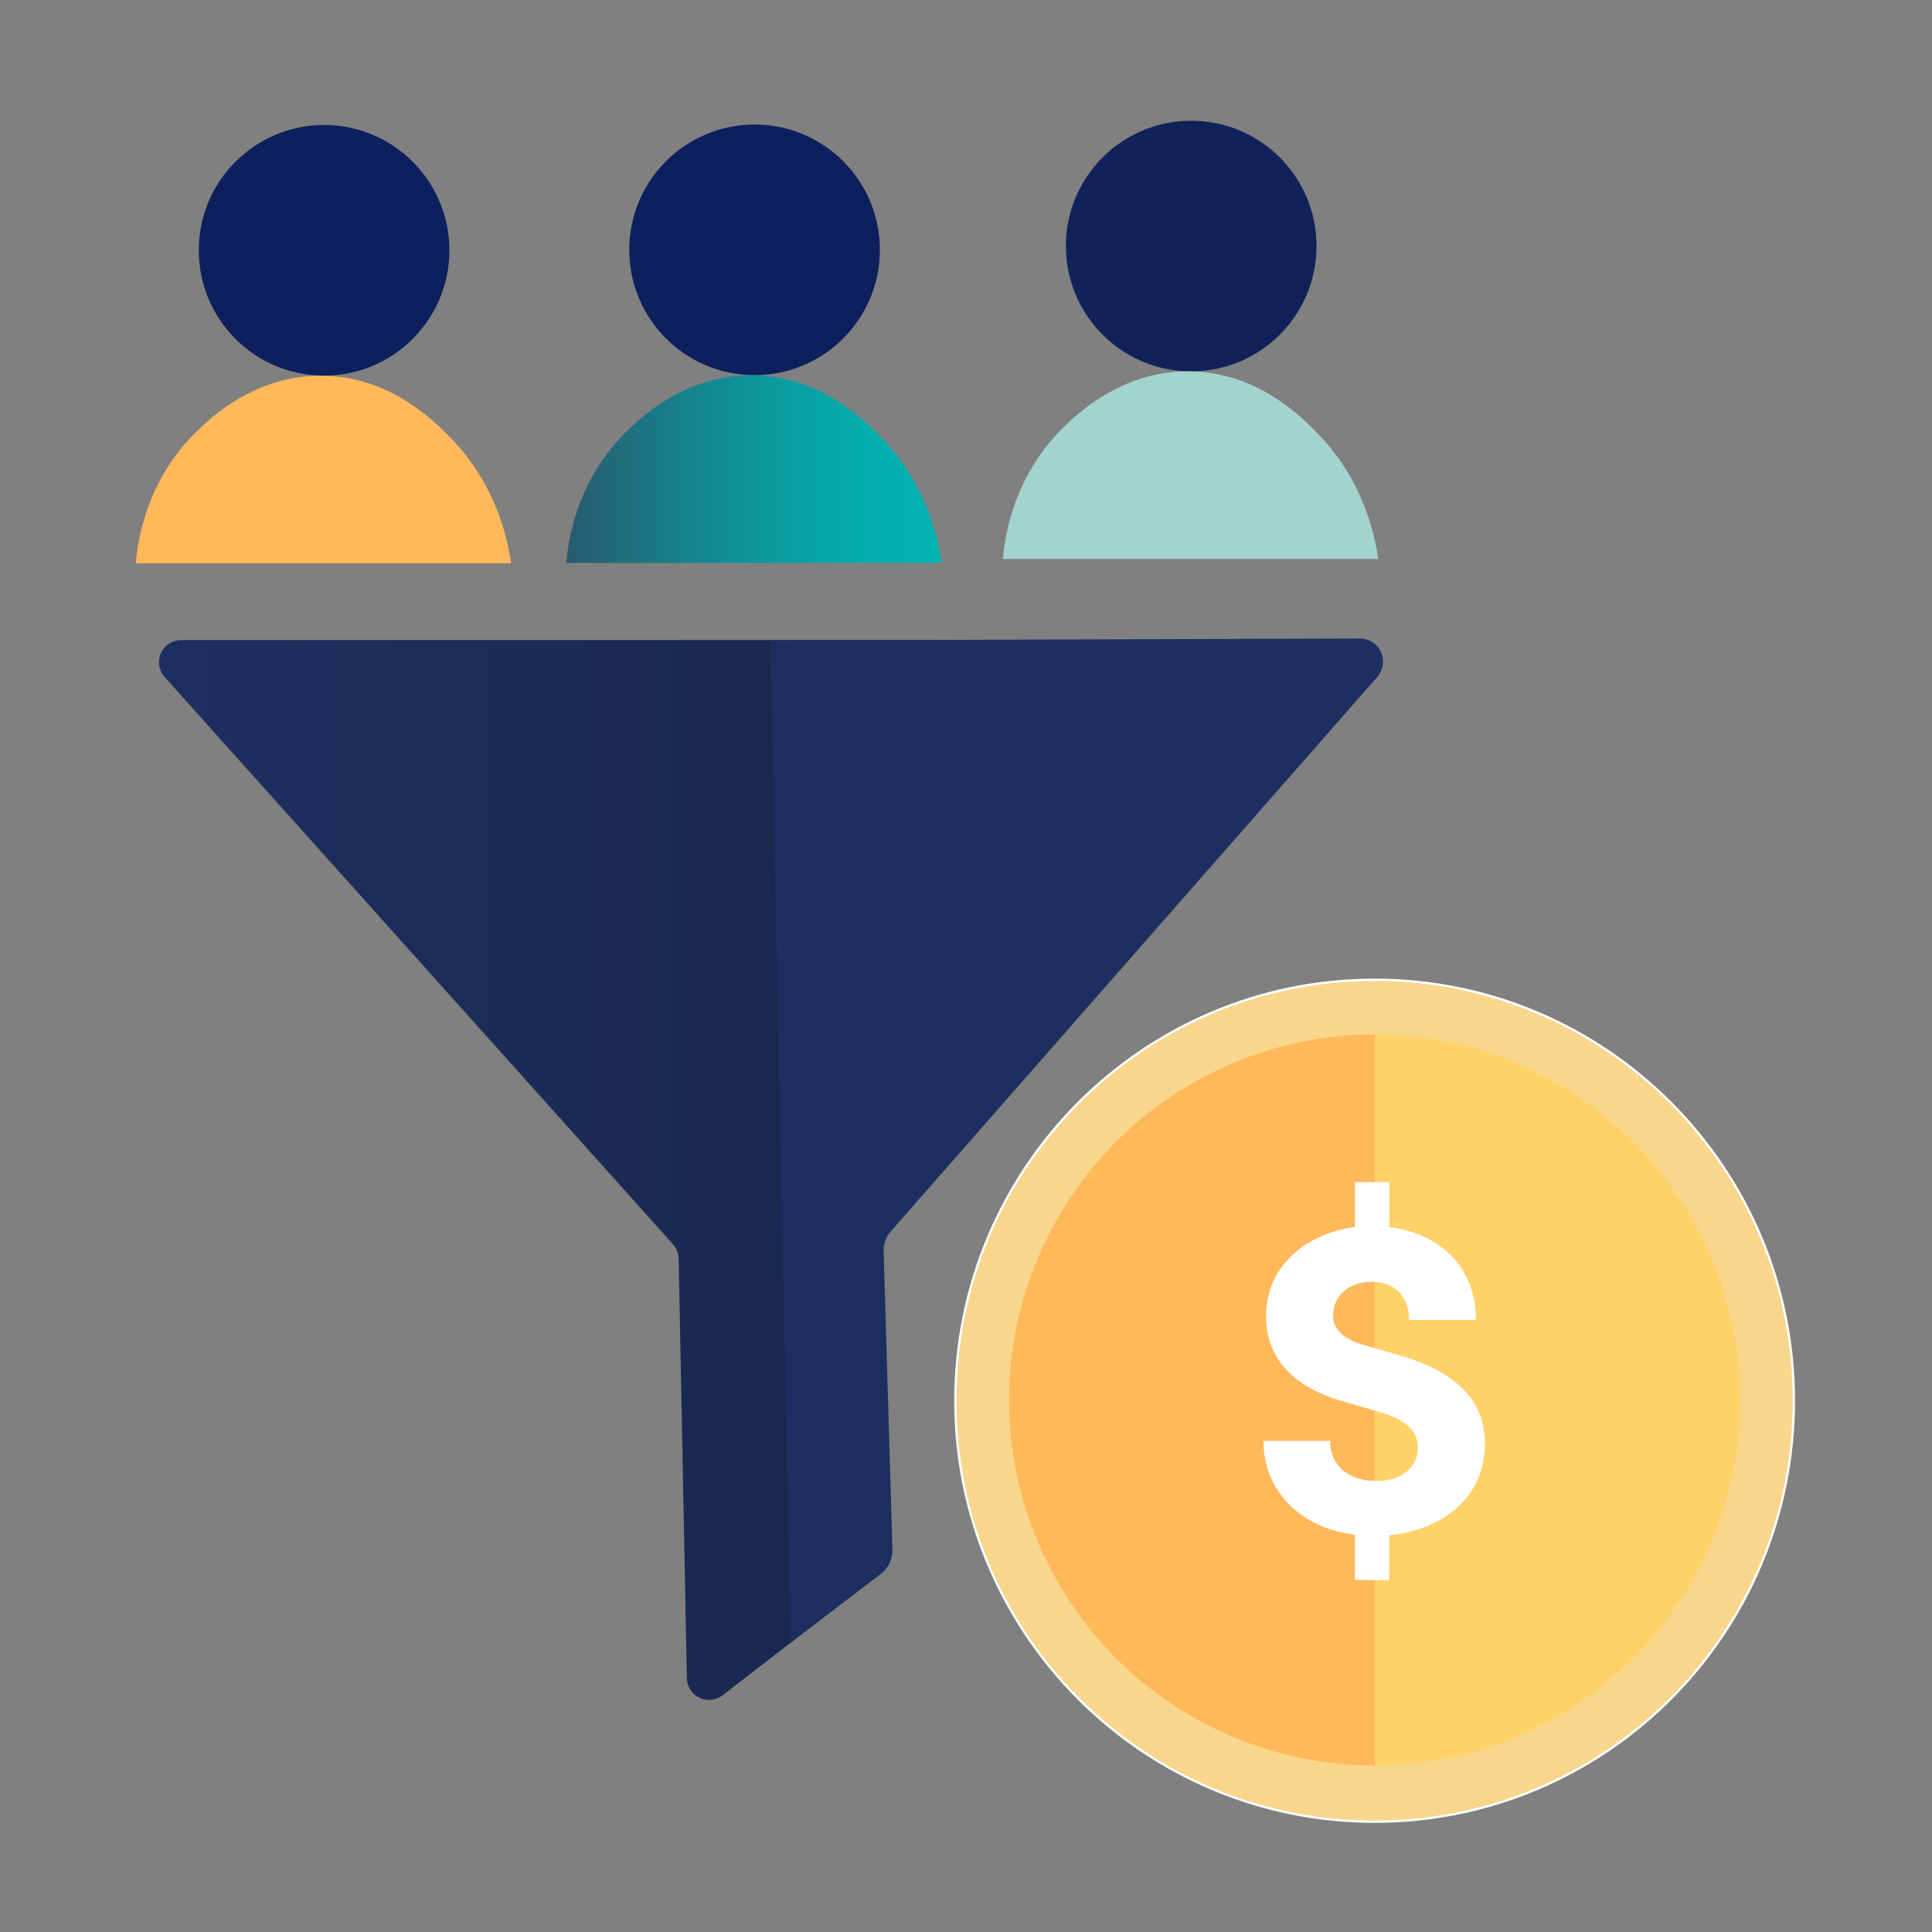 <svg xmlns="http://www.w3.org/2000/svg" width="128" height="128" viewBox="0 0 128 128" fill="none"><rect x="0" y="0" width="128" height="128" fill="#808080" stroke="none"/><path d="M12.007 42.406H90.134C90.416 42.406 90.693 42.487 90.931 42.64C91.168 42.793 91.356 43.011 91.473 43.269C91.59 43.526 91.629 43.812 91.588 44.091C91.546 44.37 91.425 44.632 91.238 44.844L58.818 81.795C58.573 82.074 58.443 82.435 58.454 82.806C58.645 89.515 58.837 96.224 59.029 102.935C59.035 103.166 58.987 103.396 58.888 103.605C58.789 103.815 58.642 103.998 58.458 104.139L47.874 112.317C47.659 112.484 47.401 112.587 47.131 112.616C46.86 112.645 46.587 112.598 46.341 112.48C46.096 112.363 45.888 112.179 45.741 111.95C45.593 111.722 45.513 111.456 45.507 111.184C45.325 101.918 45.144 92.653 44.963 83.388C44.956 83.036 44.823 82.698 44.588 82.436L10.91 44.858C10.719 44.647 10.594 44.384 10.55 44.103C10.506 43.822 10.544 43.535 10.66 43.275C10.776 43.015 10.966 42.795 11.204 42.641C11.444 42.487 11.722 42.405 12.007 42.406V42.406Z" fill="url(#paint0_linear_1770_66862)"></path><path d="M21.472 24.887C26.057 24.887 29.774 21.169 29.774 16.584C29.774 11.998 26.057 8.281 21.472 8.281C16.886 8.281 13.169 11.998 13.169 16.584C13.169 21.169 16.886 24.887 21.472 24.887Z" fill="#0D205D"></path><path d="M33.858 37.325H9C9.091 36.155 9.563 31.971 13.014 28.599C13.882 27.751 16.854 24.847 21.358 24.891C25.909 24.937 28.84 27.966 29.909 29.069C32.978 32.243 33.67 35.938 33.858 37.325Z" fill="#FFB85A"></path><path d="M49.992 24.855C54.578 24.855 58.295 21.138 58.295 16.553C58.295 11.967 54.578 8.25 49.992 8.25C45.407 8.25 41.69 11.967 41.69 16.553C41.69 21.138 45.407 24.855 49.992 24.855Z" fill="#0D205D"></path><path d="M62.378 37.294H37.519C37.611 36.124 38.081 31.938 41.534 28.566C42.402 27.72 45.374 24.814 49.878 24.86C54.429 24.905 57.36 27.933 58.429 29.038C61.497 32.21 62.19 35.906 62.378 37.294Z" fill="url(#paint1_linear_1770_66862)"></path><path d="M78.92 24.605C83.505 24.605 87.223 20.888 87.223 16.303C87.223 11.717 83.505 8 78.92 8C74.334 8 70.617 11.717 70.617 16.303C70.617 20.888 74.334 24.605 78.92 24.605Z" fill="#102259"></path><path d="M91.307 37.036H66.447C66.54 35.866 67.01 31.682 70.463 28.31C71.331 27.462 74.302 24.558 78.807 24.602C83.358 24.648 86.289 27.677 87.358 28.78C90.426 31.958 91.119 35.654 91.307 37.036Z" fill="#A3D3CF"></path><path d="M51.039 42.431L52.391 108.824L58.344 104.285C58.595 104.093 58.797 103.845 58.933 103.56C59.069 103.274 59.136 102.961 59.126 102.645L58.544 82.913C58.53 82.412 58.706 81.924 59.037 81.547L91.247 44.835C91.44 44.614 91.566 44.343 91.609 44.052C91.652 43.762 91.61 43.465 91.489 43.198C91.367 42.931 91.171 42.704 90.924 42.546C90.676 42.387 90.389 42.304 90.095 42.305L51.039 42.431Z" fill="#1C2F60"></path><path d="M91.072 120.688C106.413 120.688 118.849 108.201 118.849 92.797C118.849 77.393 106.413 64.906 91.072 64.906C75.731 64.906 63.295 77.393 63.295 92.797C63.295 108.201 75.731 120.688 91.072 120.688Z" fill="#F8D68B"></path><path fill-rule="evenodd" clip-rule="evenodd" d="M91.072 64.988C75.773 64.988 63.37 77.441 63.37 92.802C63.37 108.165 75.773 120.617 91.072 120.617C106.37 120.617 118.773 108.165 118.773 92.802C118.773 77.441 106.37 64.988 91.072 64.988ZM63.219 92.802C63.219 77.357 75.689 64.836 91.072 64.836C106.455 64.836 118.924 77.357 118.924 92.802C118.924 108.248 106.455 120.769 91.072 120.769C75.689 120.769 63.219 108.248 63.219 92.802Z" fill="white"></path><path d="M115.287 92.752C115.287 99.174 112.736 105.333 108.195 109.874C103.654 114.415 97.495 116.966 91.073 116.966V68.539C97.495 68.539 103.654 71.09 108.195 75.631C112.736 80.172 115.287 86.331 115.287 92.752" fill="#FFD169"></path><path d="M66.859 92.752C66.859 86.331 69.41 80.172 73.951 75.631C78.492 71.09 84.651 68.539 91.073 68.539V116.966C84.651 116.966 78.492 114.415 73.951 109.874C69.41 105.333 66.859 99.174 66.859 92.752" fill="#FFB85A"></path><path d="M92.039 101.715V104.7L89.764 104.667V101.683C86.079 101.228 83.706 98.703 83.706 95.463H88.13C88.13 97.031 89.252 98.121 91.206 98.121C92.936 98.121 93.937 97.162 93.937 95.877C93.937 95.014 93.391 94.148 91.564 93.601L89.161 92.896C84.672 91.682 83.873 89.019 83.873 87.192C83.873 84.018 86.371 81.743 89.77 81.295V78.32H92.045V81.301C95.504 81.717 97.81 84.09 97.78 87.454H93.354C93.385 85.948 92.421 84.922 90.885 84.922C89.348 84.922 88.319 85.886 88.319 87.136C88.319 87.615 88.482 88.607 90.405 89.122L92.616 89.763C95.692 90.626 98.38 92.262 98.38 95.657C98.38 99.28 95.463 101.396 92.035 101.715" fill="white"></path><defs><linearGradient id="paint0_linear_1770_66862" x1="10.535" y1="77.515" x2="91.604" y2="77.515" gradientUnits="userSpaceOnUse"><stop stop-color="#1C2F60"></stop><stop offset="1" stop-color="#162240"></stop></linearGradient><linearGradient id="paint1_linear_1770_66862" x1="37.519" y1="31.077" x2="62.378" y2="31.077" gradientUnits="userSpaceOnUse"><stop stop-color="#295A6E"></stop><stop offset="0.03" stop-color="#275E71"></stop><stop offset="0.32" stop-color="#16838D"></stop><stop offset="0.58" stop-color="#0A9EA1"></stop><stop offset="0.82" stop-color="#03AEAE"></stop><stop offset="1" stop-color="#00B4B2"></stop></linearGradient></defs></svg>